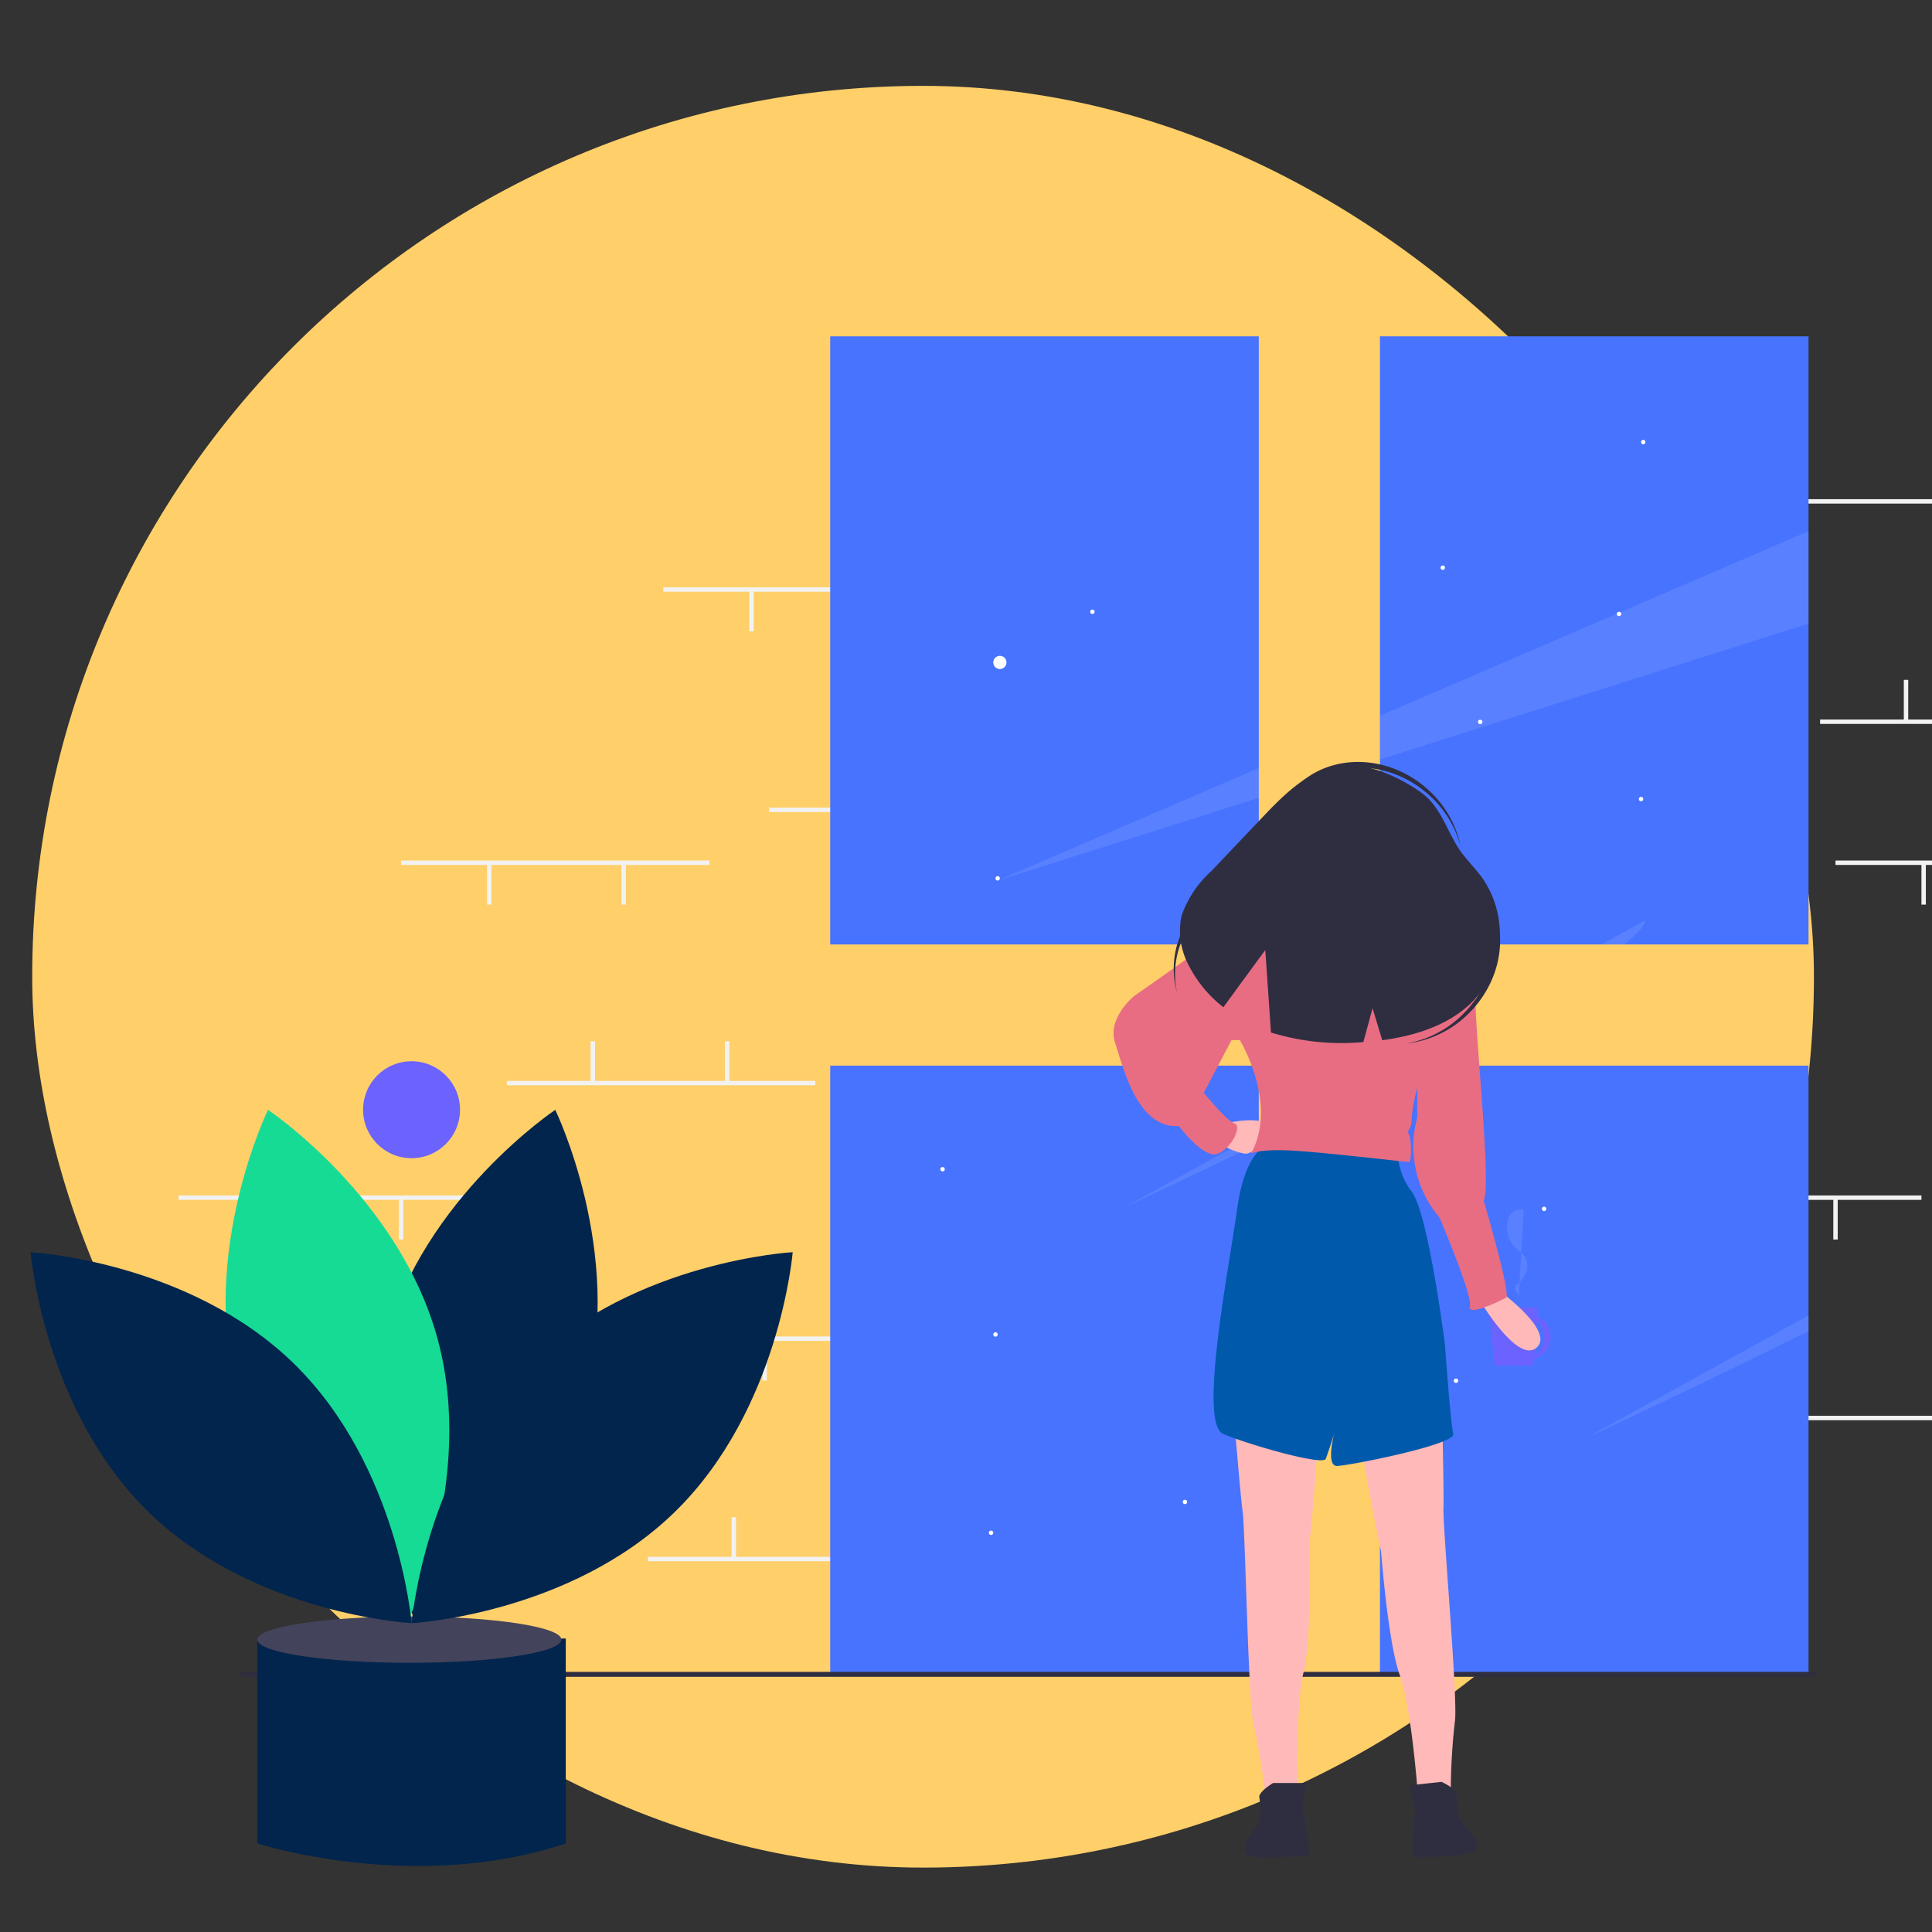 <svg xmlns="http://www.w3.org/2000/svg" width="180" height="180" viewBox="0 0 180 180">
    <rect x="0" y="0" width="180" height="180" fill="#333333" stroke="none"/>
    <defs>
        <clipPath id="579t1mluya">
            <path data-name="Rectangle 16374" transform="translate(957 7186)" style="stroke:#707070;fill:#fff" d="M0 0h180v180H0z"/>
        </clipPath>
    </defs>
    <g data-name="Mask Group 7775" transform="translate(-957 -7186)" style="clip-path:url(#579t1mluya)">
        <g data-name="Group 12957">
            <g data-name="Group 11915" transform="translate(959.843 7194)">
                <rect data-name="Rectangle 15943" width="166" height="166" rx="83" transform="translate(.157)" style="fill:#ffcf6a"/>
                <g data-name="Group 11914" transform="translate(0 23.335)">
                    <path data-name="Rectangle 16052" transform="translate(68.809 43.912)" style="fill:#f2f2f2" d="M0 0h28.74v.411H0z"/>
                    <path data-name="Rectangle 16053" transform="translate(76.609 40.217)" style="fill:#f2f2f2" d="M0 0h.411v3.798H0z"/>
                    <path data-name="Rectangle 16054" transform="translate(89.132 40.217)" style="fill:#f2f2f2" d="M0 0h.411v3.798H0z"/>
                    <path data-name="Rectangle 16055" transform="translate(58.955 23.384)" style="fill:#f2f2f2" d="M0 0h28.74v.411H0z"/>
                    <path data-name="Rectangle 16056" transform="translate(79.483 23.692)" style="fill:#f2f2f2" d="M0 0h.411v3.798H0z"/>
                    <path data-name="Rectangle 16057" transform="translate(66.961 23.692)" style="fill:#f2f2f2" d="M0 0h.411v3.798H0z"/>
                    <path data-name="Rectangle 16058" transform="translate(57.518 113.71)" style="fill:#f2f2f2" d="M0 0h28.74v.411H0z"/>
                    <path data-name="Rectangle 16059" transform="translate(65.319 110.015)" style="fill:#f2f2f2" d="M0 0h.411v3.798H0z"/>
                    <path data-name="Rectangle 16060" transform="translate(77.841 110.015)" style="fill:#f2f2f2" d="M0 0h.411v3.798H0z"/>
                    <path data-name="Rectangle 16061" transform="translate(47.664 93.181)" style="fill:#f2f2f2" d="M0 0h28.74v.411H0z"/>
                    <path data-name="Rectangle 16062" transform="translate(68.193 93.489)" style="fill:#f2f2f2" d="M0 0h.411v3.798H0z"/>
                    <path data-name="Rectangle 16063" transform="translate(55.67 93.489)" style="fill:#f2f2f2" d="M0 0h.411v3.798H0z"/>
                    <path data-name="Rectangle 16064" transform="translate(44.379 69.368)" style="fill:#f2f2f2" d="M0 0h28.74v.411H0z"/>
                    <path data-name="Rectangle 16065" transform="translate(52.18 65.673)" style="fill:#f2f2f2" d="M0 0h.411v3.798H0z"/>
                    <path data-name="Rectangle 16066" transform="translate(64.703 65.673)" style="fill:#f2f2f2" d="M0 0h.411v3.798H0z"/>
                    <path data-name="Rectangle 16067" transform="translate(34.526 48.839)" style="fill:#f2f2f2" d="M0 0h28.74v.411H0z"/>
                    <path data-name="Rectangle 16068" transform="translate(55.054 49.147)" style="fill:#f2f2f2" d="M0 0h.411v3.798H0z"/>
                    <path data-name="Rectangle 16069" transform="translate(42.532 49.147)" style="fill:#f2f2f2" d="M0 0h.411v3.798H0z"/>
                    <path data-name="Rectangle 16070" transform="translate(23.645 100.572)" style="fill:#f2f2f2" d="M0 0h28.74v.411H0z"/>
                    <path data-name="Rectangle 16071" transform="translate(31.446 96.876)" style="fill:#f2f2f2" d="M0 0h.411v3.798H0z"/>
                    <path data-name="Rectangle 16072" transform="translate(43.969 96.876)" style="fill:#f2f2f2" d="M0 0h.411v3.798H0z"/>
                    <path data-name="Rectangle 16073" transform="translate(13.792 80.043)" style="fill:#f2f2f2" d="M0 0h28.74v.411H0z"/>
                    <path data-name="Rectangle 16074" transform="translate(34.32 80.351)" style="fill:#f2f2f2" d="M0 0h.411v3.798H0z"/>
                    <path data-name="Rectangle 16075" transform="translate(21.798 80.351)" style="fill:#f2f2f2" d="M0 0h.411v3.798H0z"/>
                    <path data-name="Rectangle 16076" transform="translate(166.73 35.701)" style="fill:#f2f2f2" d="M0 0h28.74v.411H0z"/>
                    <path data-name="Rectangle 16077" transform="translate(174.531 32.006)" style="fill:#f2f2f2" d="M0 0h.411v3.798H0z"/>
                    <path data-name="Rectangle 16078" transform="translate(187.054 32.006)" style="fill:#f2f2f2" d="M0 0h.411v3.798H0z"/>
                    <path data-name="Rectangle 16079" transform="translate(156.877 15.172)" style="fill:#f2f2f2" d="M0 0h28.74v.411H0z"/>
                    <path data-name="Rectangle 16080" transform="translate(177.405 15.48)" style="fill:#f2f2f2" d="M0 0h.411v3.798H0z"/>
                    <path data-name="Rectangle 16081" transform="translate(164.883 15.48)" style="fill:#f2f2f2" d="M0 0h.411v3.798H0z"/>
                    <path data-name="Rectangle 16082" transform="translate(202.45 43.912)" style="fill:#f2f2f2" d="M0 0h28.74v.411H0z"/>
                    <path data-name="Rectangle 16083" transform="translate(210.251 40.217)" style="fill:#f2f2f2" d="M0 0h.411v3.798H0z"/>
                    <path data-name="Rectangle 16084" transform="translate(222.774 40.217)" style="fill:#f2f2f2" d="M0 0h.411v3.798H0z"/>
                    <path data-name="Rectangle 16085" transform="translate(192.596 23.384)" style="fill:#f2f2f2" d="M0 0h28.74v.411H0z"/>
                    <path data-name="Rectangle 16086" transform="translate(213.125 23.692)" style="fill:#f2f2f2" d="M0 0h.411v3.798H0z"/>
                    <path data-name="Rectangle 16087" transform="translate(200.603 23.692)" style="fill:#f2f2f2" d="M0 0h.411v3.798H0z"/>
                    <path data-name="Rectangle 16088" transform="translate(191.159 113.71)" style="fill:#f2f2f2" d="M0 0h28.74v.411H0z"/>
                    <path data-name="Rectangle 16089" transform="translate(198.96 110.015)" style="fill:#f2f2f2" d="M0 0h.411v3.798H0z"/>
                    <path data-name="Rectangle 16090" transform="translate(211.483 110.015)" style="fill:#f2f2f2" d="M0 0h.411v3.798H0z"/>
                    <path data-name="Rectangle 16091" transform="translate(181.306 93.181)" style="fill:#f2f2f2" d="M0 0h28.74v.411H0z"/>
                    <path data-name="Rectangle 16092" transform="translate(201.834 93.489)" style="fill:#f2f2f2" d="M0 0h.411v3.798H0z"/>
                    <path data-name="Rectangle 16093" transform="translate(189.312 93.489)" style="fill:#f2f2f2" d="M0 0h.411v3.798H0z"/>
                    <path data-name="Rectangle 16094" transform="translate(178.021 69.368)" style="fill:#f2f2f2" d="M0 0h28.74v.411H0z"/>
                    <path data-name="Rectangle 16095" transform="translate(185.822 65.673)" style="fill:#f2f2f2" d="M0 0h.411v3.798H0z"/>
                    <path data-name="Rectangle 16096" transform="translate(198.344 65.673)" style="fill:#f2f2f2" d="M0 0h.411v3.798H0z"/>
                    <path data-name="Rectangle 16097" transform="translate(168.167 48.839)" style="fill:#f2f2f2" d="M0 0h28.74v.411H0z"/>
                    <path data-name="Rectangle 16098" transform="translate(188.696 49.147)" style="fill:#f2f2f2" d="M0 0h.411v3.798H0z"/>
                    <path data-name="Rectangle 16099" transform="translate(176.174 49.147)" style="fill:#f2f2f2" d="M0 0h.411v3.798H0z"/>
                    <path data-name="Rectangle 16100" transform="translate(157.287 100.572)" style="fill:#f2f2f2" d="M0 0h28.74v.411H0z"/>
                    <path data-name="Rectangle 16101" transform="translate(165.088 96.876)" style="fill:#f2f2f2" d="M0 0h.411v3.798H0z"/>
                    <path data-name="Rectangle 16102" transform="translate(177.611 96.876)" style="fill:#f2f2f2" d="M0 0h.411v3.798H0z"/>
                    <path data-name="Rectangle 16103" transform="translate(147.433 80.043)" style="fill:#f2f2f2" d="M0 0h28.74v.411H0z"/>
                    <path data-name="Rectangle 16104" transform="translate(167.962 80.351)" style="fill:#f2f2f2" d="M0 0h.411v3.798H0z"/>
                    <path data-name="Rectangle 16105" transform="translate(155.44 80.351)" style="fill:#f2f2f2" d="M0 0h.411v3.798H0z"/>
                    <path data-name="Rectangle 16106" transform="translate(74.506)" style="fill:#4773ff" d="M0 0h39.928v56.659H0z"/>
                    <path data-name="Path 17765" d="M0 0h39.928v56.659H0z" transform="translate(125.725 67.95)" style="fill:#4773ff"/>
                    <path data-name="Rectangle 16108" transform="translate(125.725)" style="fill:#4773ff" d="M0 0h39.928v56.659H0z"/>
                    <path data-name="Rectangle 16109" transform="translate(74.506 67.95)" style="fill:#4773ff" d="M0 0h39.928v56.659H0z"/>
                    <path data-name="Rectangle 16110" transform="translate(19.589 124.431)" style="fill:#2f2e41" d="M0 0h146.749v.46H0z"/>
                    <path data-name="Path 17748" d="M142.1 693.889h-2.258v19.092s14.575 4.722 28.74 0v-19.092z" transform="translate(-118.712 -572.564)" style="fill:#02254d"/>
                    <ellipse data-name="Ellipse 2884" cx="14.165" cy="2.156" rx="14.165" ry="2.156" transform="translate(21.131 119.272)" style="fill:#3f3d56"/>
                    <ellipse data-name="Ellipse 2885" cx="14.165" cy="2.156" rx="14.165" ry="2.156" transform="translate(21.131 119.272)" style="opacity:.1;fill:#6d7f87"/>
                    <path data-name="Path 17749" d="M212.538 480.4c-3.573 13.209-15.813 21.39-15.813 21.39s-6.446-13.235-2.873-26.445 15.813-21.39 15.813-21.39 6.446 13.238 2.873 26.445z" transform="translate(-160.777 -381.888)" style="fill:#02254d"/>
                    <path data-name="Path 17750" d="M126.523 480.4c3.573 13.209 15.813 21.39 15.813 21.39s6.446-13.235 2.873-26.445-15.813-21.39-15.813-21.39-6.446 13.238-2.873 26.445z" transform="translate(-107.269 -381.888)" style="fill:#15db95"/>
                    <path data-name="Path 17751" d="M61.414 528.889c9.805 9.545 11 24.218 11 24.218s-14.7-.8-24.5-10.348-11-24.218-11-24.218 14.695.803 24.5 10.348z" transform="translate(-36.909 -433.213)" style="fill:#02254d"/>
                    <path data-name="Path 17752" d="M220.879 528.889c-9.805 9.545-11 24.218-11 24.218s14.7-.8 24.5-10.348 11-24.218 11-24.218-14.695.803-24.5 10.348z" transform="translate(-174.368 -433.213)" style="fill:#02254d"/>
                    <circle data-name="Ellipse 2886" cx="4.516" cy="4.516" r="4.516" transform="translate(30.985 67.539)" style="fill:#6c63ff"/>
                    <circle data-name="Ellipse 2887" cx=".616" cy=".616" r=".616" transform="translate(89.697 29.767)" style="fill:#fff"/>
                    <circle data-name="Ellipse 2889" cx=".205" cy=".205" r=".205" transform="translate(98.729 25.456)" style="fill:#fff"/>
                    <circle data-name="Ellipse 2890" cx=".205" cy=".205" r=".205" transform="translate(134.86 35.72)" style="fill:#fff"/>
                    <circle data-name="Ellipse 2891" cx=".205" cy=".205" r=".205" transform="translate(132.602 97.101)" style="fill:#fff"/>
                    <circle data-name="Ellipse 2892" cx=".205" cy=".205" r=".205" transform="translate(89.286 111.265)" style="fill:#fff"/>
                    <circle data-name="Ellipse 2893" cx=".205" cy=".205" r=".205" transform="translate(149.846 42.905)" style="fill:#fff"/>
                    <circle data-name="Ellipse 2894" cx=".205" cy=".205" r=".205" transform="translate(147.793 25.661)" style="fill:#fff"/>
                    <circle data-name="Ellipse 2895" cx=".205" cy=".205" r=".205" transform="translate(140.813 81.088)" style="fill:#fff"/>
                    <circle data-name="Ellipse 2896" cx=".205" cy=".205" r=".205" transform="translate(129.728 50.295)" style="fill:#fff"/>
                    <circle data-name="Ellipse 2897" cx=".205" cy=".205" r=".205" transform="translate(131.37 21.35)" style="fill:#fff"/>
                    <circle data-name="Ellipse 2898" cx=".205" cy=".205" r=".205" transform="translate(150.051 9.648)" style="fill:#fff"/>
                    <circle data-name="Ellipse 2899" cx=".205" cy=".205" r=".205" transform="translate(89.697 92.79)" style="fill:#fff"/>
                    <circle data-name="Ellipse 2900" cx=".205" cy=".205" r=".205" transform="translate(107.351 108.391)" style="fill:#fff"/>
                    <circle data-name="Ellipse 2901" cx=".205" cy=".205" r=".205" transform="translate(84.77 77.393)" style="fill:#fff"/>
                    <circle data-name="Ellipse 2902" cx=".205" cy=".205" r=".205" transform="translate(89.902 50.295)" style="fill:#fff"/>
                    <path data-name="Path 17753" d="m438.934 206.414 24.326-10.484v2.775z" transform="translate(-348.827 -155.708)" style="opacity:.1;fill:#fff"/>
                    <path data-name="Path 17754" d="M652.362 88.41v8.616l-39.928 12.654v-4.063z" transform="translate(-486.709 -70.261)" style="opacity:.1;fill:#fff"/>
                    <path data-name="Path 17755" d="m533.883 471.4 12.412-6.838v.951c-6.941 3.357-12.17 5.773-12.412 5.887z" transform="translate(-431.86 -390.313)" style="opacity:.1;fill:#fff"/>
                    <path data-name="Path 17756" d="M649.482 433.889h3.131q-1.629.841-3.27 1.669v-1.591z" transform="translate(-523.618 -365.939)" style="opacity:.1;fill:#fff"/>
                    <path data-name="Path 17757" d="M753.972 367.889c-.094.544-.811 1.316-2 2.258h-2.1z" transform="translate(-603.511 -313.488)" style="opacity:.1;fill:#fff"/>
                    <path data-name="Path 17758" d="M763.608 547.249v1.451c-10.659 5.319-20.4 9.817-20.726 9.969z" transform="translate(-597.956 -456.028)" style="opacity:.1;fill:#fff"/>
                    <path data-name="Path 17759" d="M704.543 546.339a2.132 2.132 0 0 0-1.243-1.939l.066-.838h-4.587l.533 5.44h3.627l.048-.616a2.133 2.133 0 0 0 1.556-2.047zm-1.526 1.727.254-3.239a2.125 2.125 0 0 1-.254 3.239z" transform="translate(-562.909 -453.101)" style="fill:#6c63ff"/>
                    <path data-name="right hand" d="M695.754 535.506s5.424 3.874 3.616 5.424-5.424-4.649-5.424-4.649z" transform="translate(-559.065 -446.696)" style="fill:#ffb9b9"/>
                    <path data-name="left leg" d="M580.717 562.9s1.033 12.914 1.291 14.721.516 18.079 1.033 19.887a58.961 58.961 0 0 1 1.033 6.2h3.1s-.258-8.006.517-11.105.517-11.622.517-11.622 1.55-15.238.775-17.3-8.266-.781-8.266-.781z" transform="translate(-469.08 -468.149)" style="fill:#ffb9b9"/>
                    <path data-name="left shoe" d="M590.625 759.448s-1.291.775-1.291 1.291a7.021 7.021 0 0 1 0 2.324c-.258.516-2.066 2.583-1.033 3.1s5.682 0 5.682 0a22.917 22.917 0 0 0-.517-3.874c-.258-.258.258-2.841.258-2.841z" transform="translate(-474.856 -624.665)" style="fill:#2f2e41"/>
                    <path data-name="right leg" d="M645.135 562.706s.328 12.951.261 14.776 1.384 18.033 1.06 19.885a58.979 58.979 0 0 0-.377 6.273l-3.082.325s-.584-7.989-1.679-10.99-1.734-11.5-1.734-11.5-3.14-14.995-2.584-17.131 8.135-1.638 8.135-1.638z" transform="translate(-513.755 -468.271)" style="fill:#ffb9b9"/>
                    <path data-name="right shoe" d="M665.41 758.942s1.366.635 1.42 1.149a7.019 7.019 0 0 0 .244 2.312c.311.487 2.326 2.352 1.353 2.974s-5.651.6-5.651.6a22.919 22.919 0 0 1 .107-3.907c.23-.284-.555-2.8-.555-2.8z" transform="translate(-533.938 -624.263)" style="fill:#2f2e41"/>
                    <path d="M578.863 470.085s-2.066.332-2.841 5.973-3.616 19.91-1.291 20.905 9.3 2.987 9.556 2.323.775-2.323.775-2.323-.775 2.987.258 2.987 11.106-1.991 10.847-2.986-.775-8.3-.775-8.3-1.55-12.278-3.1-14.269a6.36 6.36 0 0 1-1.292-4.31z" transform="translate(-463.611 -394.705)" style="fill:#0059ab"/>
                    <path data-name="left hand" d="M578.459 458.941s3.357-.775 3.874.258-1.291 2.583-2.066 2.583a5.661 5.661 0 0 1-2.066-.775z" transform="translate(-467.081 -385.626)" style="fill:#ffb9b9"/>
                    <circle cx="4.649" cy="4.649" r="4.649" transform="translate(118.616 41.725)" style="fill:#ffb9b9"/>
                    <path d="M619.368 340.253s-.555 4.127-1.072 4.127 3.874 2.324 3.874 2.324l3.357-.517 1.033-1.55a10.449 10.449 0 0 1-1.6-4.555c-.001-2.065-5.592.171-5.592.171z" transform="translate(-498.912 -290.694)" style="fill:#ffb9b9"/>
                    <path data-name="upper body" d="M594.531 362.405a3.786 3.786 0 0 0-1.033-.517h-2.066c-.258 0-3.616.775-3.616.775l-2.066 11.622s3.616 5.94 1.033 10.589c0 0 .775-.517 4.391-.258s10.073 1.033 10.331 1.033.258-2.066 0-2.583.258-.258.258-1.55a15.8 15.8 0 0 1 .775-3.616l3.616-13.172s-4.649-2.583-5.424-2.324-3.1 1.033-3.616.775a23.9 23.9 0 0 0-2.583-.774z" transform="translate(-473.08 -308.719)" style="fill:#e86d83"/>
                    <path data-name="left arm" d="m543.037 365.859-.775-.258a4.455 4.455 0 0 0-3.357 1.291c-1.808 1.55-8.523 6.2-8.523 6.2s-2.583 2.066-1.808 4.391 2.066 8.006 5.94 7.748c0 0 2.324 3.1 3.616 2.583s2.324-2.583 1.55-2.841-2.841-2.841-2.841-2.841l2.583-4.907h.775l2.841-1.55z" transform="translate(-427.526 -311.656)" style="fill:#e86d83"/>
                    <path data-name="right arm" d="m666.581 374.47 2.066.258s1.808.775 1.549 4.132 1.55 18.6.775 20.4c0 0 2.583 8.781 2.066 9.039s-3.616 1.808-3.358.775-2.841-8.265-2.841-8.265a10.2 10.2 0 0 1-2.066-9.3v-4.391z" transform="translate(-535.574 -318.718)" style="fill:#e86d83"/>
                    <path data-name="Path 17760" d="M586.722 308.018c-.576-.815-1.285-1.527-1.893-2.318-1.4-1.825-1.887-4.256-3.768-5.655-1.862-1.384-4.816-2.747-7.145-2.638-3.07.144-5.506 2.526-7.622 4.754l-4.852 5.109a10.091 10.091 0 0 0-2.8 4.186 6.854 6.854 0 0 0 .732 4.736 11.527 11.527 0 0 0 3.17 3.785c1.624-2.236 3.9-5.325 3.9-5.325l.53 7.681a22.438 22.438 0 0 0 8.607.89l.859-3.149.9 2.975c3.465-.459 6.947-1.656 9.092-4.36a9.159 9.159 0 0 0 .29-10.671z" transform="translate(-451.404 -257.47)" style="fill:#2f2e41"/>
                    <path data-name="Path 17761" d="M600.678 306.171a8.021 8.021 0 0 1 1.648-6.809c2.974-3.527 8.542-3.726 12.435-.443a9.8 9.8 0 0 1 3.192 4.994 9.75 9.75 0 0 0-3.314-5.522c-3.894-3.283-9.461-3.085-12.435.443a8.089 8.089 0 0 0-1.526 7.337z" transform="translate(-484.711 -256.399)" style="fill:#2f2e41"/>
                    <path data-name="Path 17762" d="M556.112 361.466a8.021 8.021 0 0 1 1.648-6.809c2.974-3.527 8.542-3.726 12.435-.443a9.8 9.8 0 0 1 3.192 4.994 9.749 9.749 0 0 0-3.314-5.522c-3.894-3.283-9.461-3.085-12.435.443a8.089 8.089 0 0 0-1.526 7.337z" transform="translate(-449.293 -300.342)" style="fill:#2f2e41"/>
                    <path data-name="Path 17763" d="M658.32 338.619a8.021 8.021 0 0 1 6.614 2.31c3.218 3.306 2.868 8.866-.782 12.419a9.8 9.8 0 0 1-5.284 2.686 9.75 9.75 0 0 0 5.821-2.755c3.65-3.552 4-9.112.782-12.419a8.089 8.089 0 0 0-7.151-2.241z" transform="translate(-530.753 -290.137)" style="fill:#2f2e41"/>
                    <path data-name="Path 17764" d="M708.592 499.173a1.2 1.2 0 0 0-1.271.5 1.639 1.639 0 0 0-.205.506 2.776 2.776 0 0 0 .882 2.715 5.324 5.324 0 0 1 .564.479 1.6 1.6 0 0 1 .311 1.445 2.432 2.432 0 0 1-.847 1.253.694.694 0 0 0-.208.223c-.139.3.219.58.311.9" transform="translate(-569.475 -417.796)" style="opacity:.1;fill:#fff"/>
                </g>
            </g>
        </g>
    </g>
</svg>
